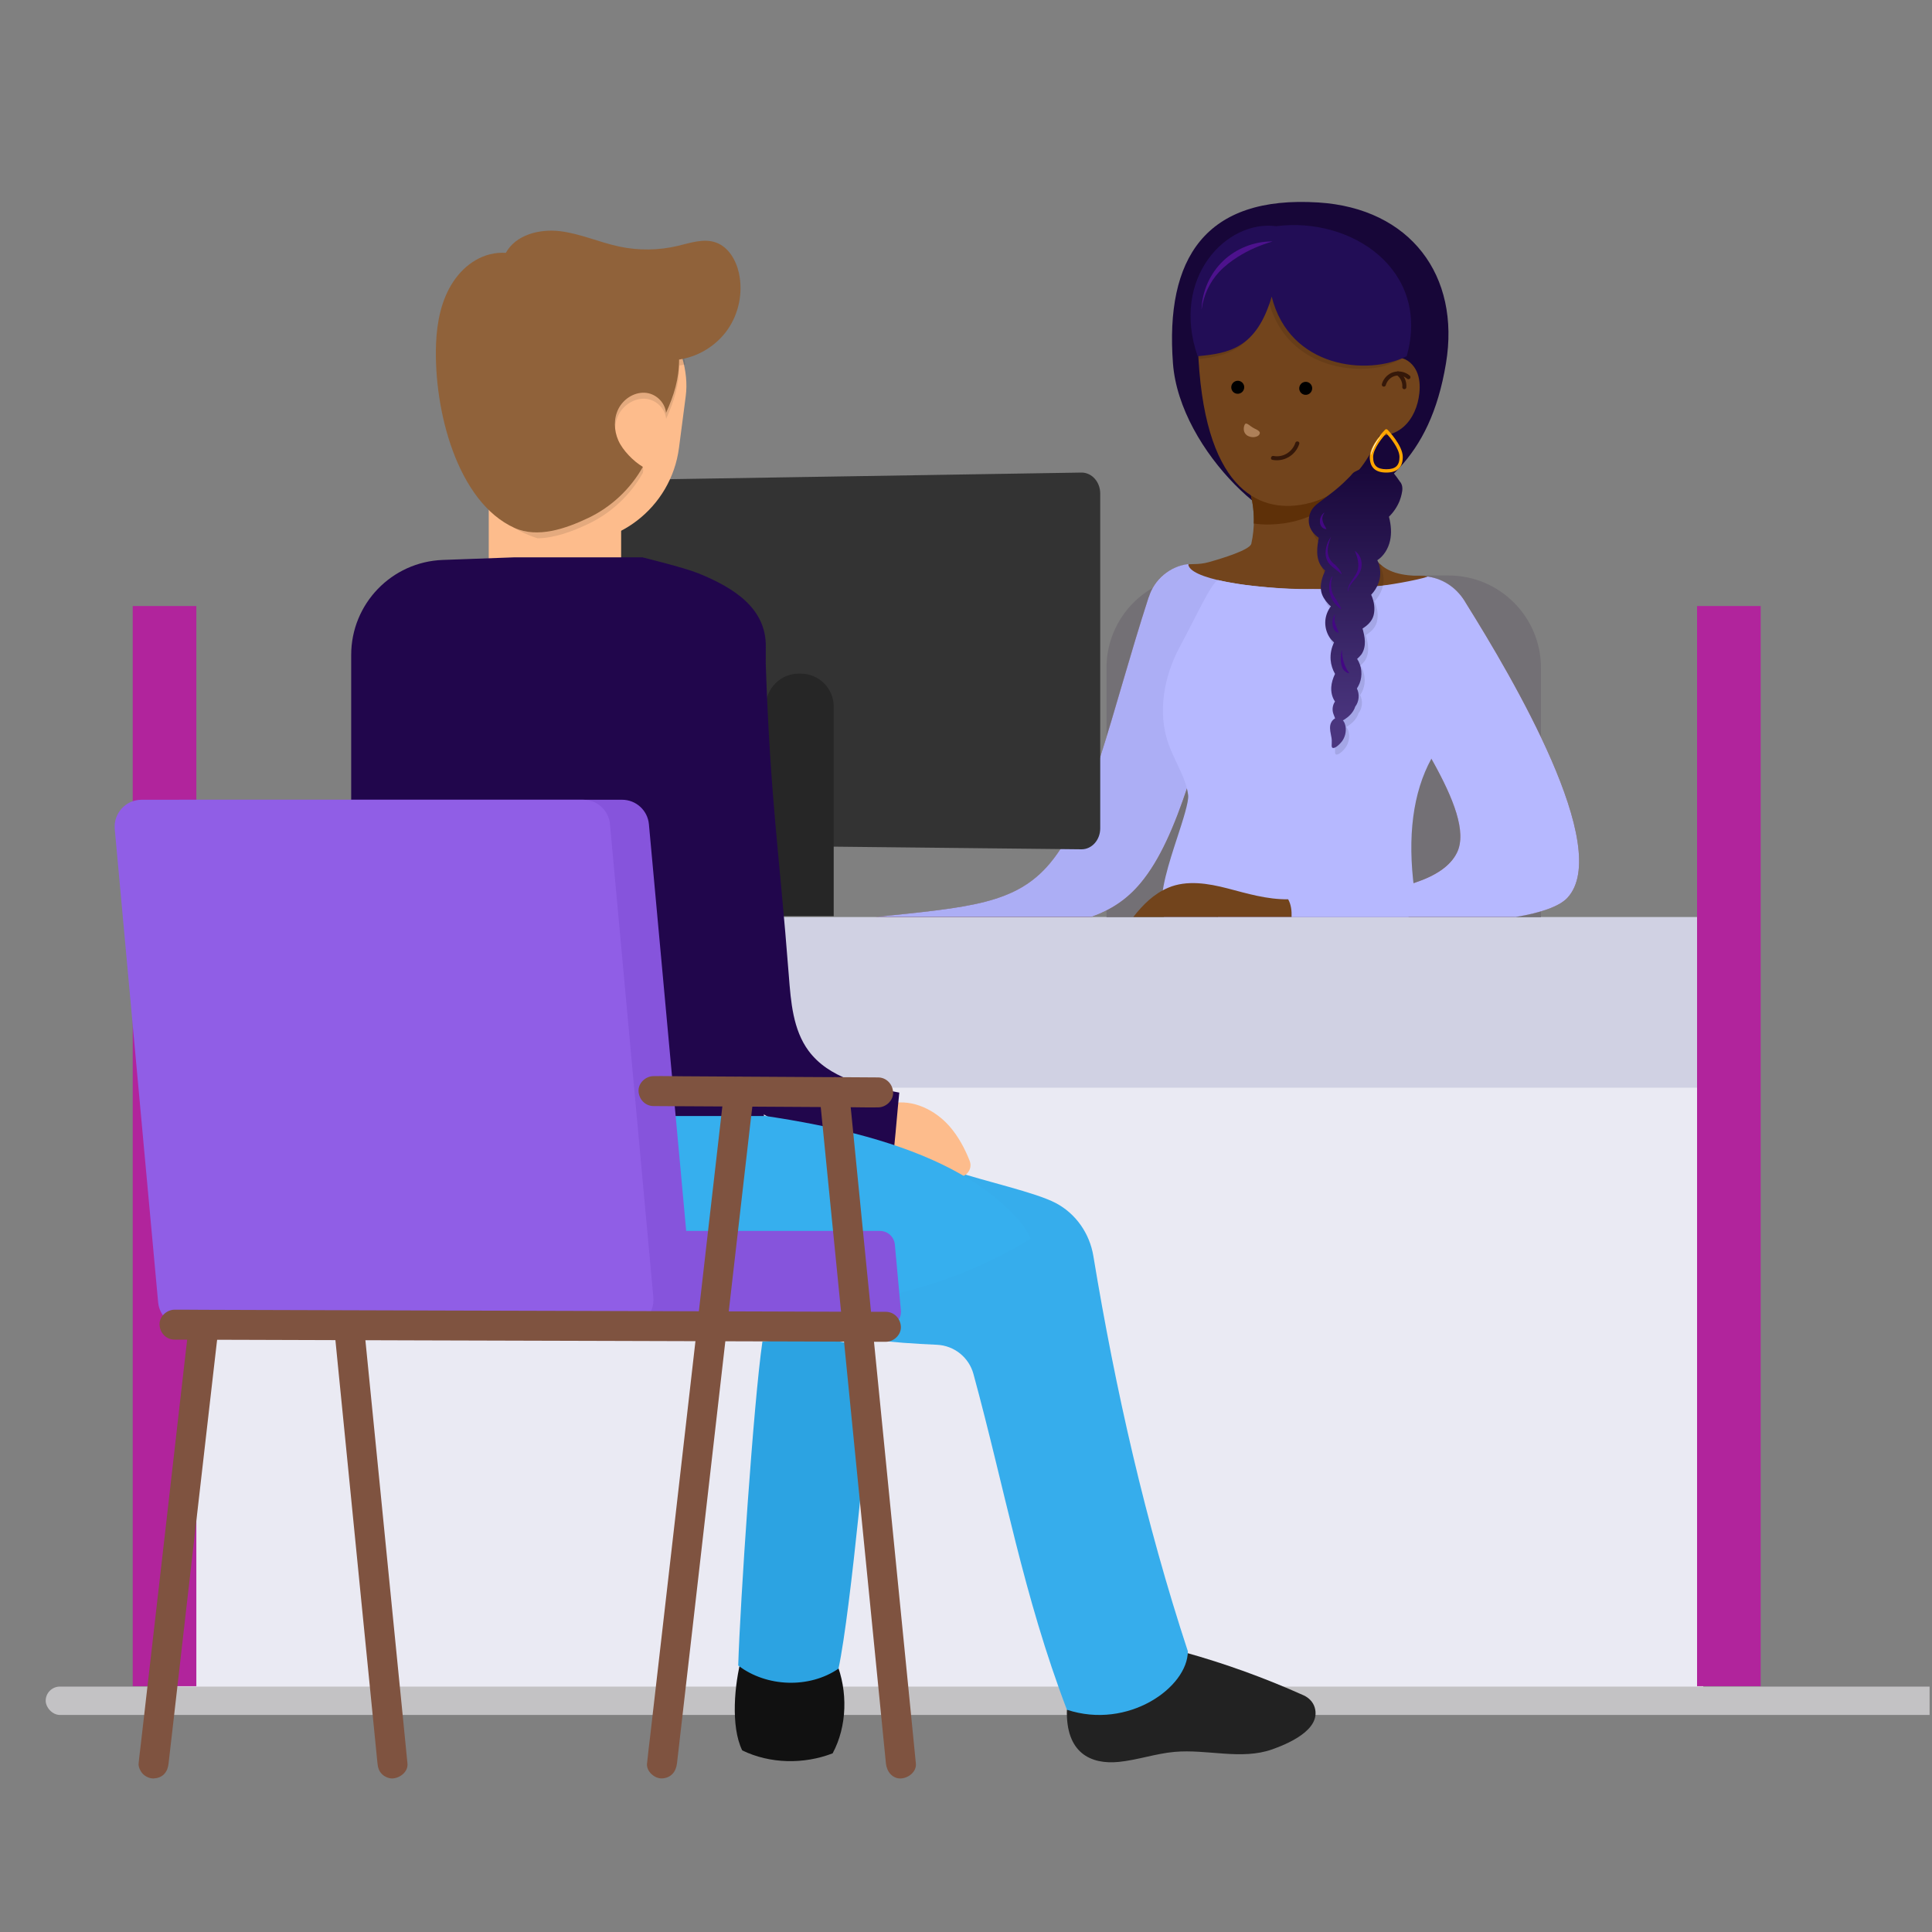 <?xml version="1.0" encoding="UTF-8"?>
<svg xmlns="http://www.w3.org/2000/svg" xmlns:xlink="http://www.w3.org/1999/xlink" viewBox="0 0 400 400">
  <rect x="0" y="0" width="400" height="400" fill="#808080" stroke="none"/>
  <defs>
    <style>
      .uuid-c50bf668-6cf5-4818-8ad8-8a9d49657cd3, .uuid-64acb8de-bf90-4874-a3a9-a09cb36ed0b7 {
        fill: none;
      }

      .uuid-3654f4c1-33dc-4d21-aeaf-c536d73bff5e {
        opacity: .1;
      }

      .uuid-b939c790-cab7-4aa3-86a7-77d94d31e5f9 {
        fill: url(#uuid-2ab68f83-04c9-4f11-a1a4-4e9dcc157b8e);
      }

      .uuid-abc094a5-b6b9-446f-85a7-41574e25a74b {
        fill: #eaeaf3;
      }

      .uuid-ee16a45c-6690-4d77-b436-fd6124cc1911 {
        fill: #fff;
      }

      .uuid-3889d43c-dfcc-4dd9-9586-3b6494af653e {
        fill: #ffa600;
      }

      .uuid-73b98107-6498-497d-9acc-1fb29e22dcd6 {
        fill: #fdbc8c;
      }

      .uuid-f35a5d0d-001c-4e41-9209-05b60fcaf922 {
        fill: #7f5340;
      }

      .uuid-afdeef74-aa2d-446a-bf70-ac223f2d13e4 {
        fill: #905ee6;
      }

      .uuid-76e3b7f2-5aaf-4c8d-8d13-bb589f762b8b {
        fill: #90623a;
      }

      .uuid-3b607316-22b2-49b4-8bca-ba90d0a13b10 {
        fill: #b6b8ff;
      }

      .uuid-84eda933-a039-4a94-bb79-03f1d6cf8c72 {
        fill: #737075;
      }

      .uuid-a4a1961f-f8eb-4023-af2d-02c1fc52b44c {
        fill: #333;
      }

      .uuid-35cd7276-0ada-47f9-b7cf-9767fb822848 {
        fill: #8654dc;
      }

      .uuid-1f70fce4-4d8c-452a-88e9-ac92d4a2d176 {
        fill: #bc8253;
      }

      .uuid-7e8bfb3c-f0f9-498b-b140-fafd9d1eb38d {
        fill: #b1249c;
      }

      .uuid-2e436de2-3ed3-4f04-acc0-cb62d6d1b4f3 {
        fill: #d0d1e3;
      }

      .uuid-013b22c8-9385-4f2d-ac61-3d2c193a9c04 {
        fill: #dea672;
      }

      .uuid-5c1e07a3-aae7-4aab-8dfd-405e97ad7aa2 {
        fill: #c3c2c4;
      }

      .uuid-c1148abc-848f-4b9f-8ff3-f7d3a9aa166d {
        fill: #acaef5;
      }

      .uuid-063f6d6d-32a3-4309-8a48-3b5b3f1e428a {
        fill: #170638;
      }

      .uuid-1c58794a-c108-4601-a494-738c03148d55 {
        fill: #21064c;
      }

      .uuid-37825c24-974c-4654-90c0-12bd07f5c23a {
        fill: #222;
      }

      .uuid-fdd5a391-ce4f-46c4-b185-5d6f2ba006e0 {
        fill: #220d56;
      }

      .uuid-eb8719de-50cd-4fe2-8af0-35e2f5d8c36a {
        fill: #430883;
      }

      .uuid-3e436223-0279-425e-9d8e-35899719c9fe {
        fill: #111;
      }

      .uuid-fc0be01e-9216-4dc1-900e-1daed39d52ed {
        fill: #72441c;
      }

      .uuid-d1db25a1-13b0-458a-9c8d-2fa10c6cf7b8 {
        fill: #351809;
      }

      .uuid-fe0dc104-4e1d-4b39-89bb-af2c681e6e58 {
        fill: #36adec;
      }

      .uuid-56ea3ff3-4c57-4dc8-8179-4093b5c0bcc0 {
        fill: #36afee;
      }

      .uuid-f5f20307-371b-454e-b0b3-20803cb0d273 {
        fill: #262626;
      }

      .uuid-14787493-7f46-4cbb-8203-df40e363dda5 {
        fill: #2ca3e2;
      }

      .uuid-0cf33888-d224-435c-8d46-f58f27a62a93 {
        fill: #4d128d;
      }

      .uuid-bc3dc639-e0df-4c47-bec3-41ac60231c32 {
        fill: #4a357e;
      }

      .uuid-8d69bbbb-21c1-46b2-bc82-13b7d0f245f4 {
        fill: #5e3008;
      }

      .uuid-f78923ea-9b87-4c88-a29e-6d7771afe2c3 {
        fill: #ae8058;
        mix-blend-mode: multiply;
      }

      .uuid-fd5aef37-9212-464f-b66a-dda59df5f4cb {
        clip-path: url(#uuid-cde2b0c4-622e-470b-b963-2cc47549c531);
      }

      .uuid-2d620132-8afc-4804-b86d-699410eb6c50 {
        isolation: isolate;
      }

      .uuid-269e0ac3-56b1-435f-a74a-89f62302505e {
        fill: url(#uuid-f2d8590f-5c96-4d9b-8663-71581d994a26);
      }

      .uuid-4792a1d9-a9b0-498a-a6b1-381ddd29fa33 {
        clip-path: url(#uuid-f5fb7158-ad59-40f3-9506-5af61b92c50f);
      }

      .uuid-64acb8de-bf90-4874-a3a9-a09cb36ed0b7 {
        stroke: #351809;
        stroke-linecap: round;
        stroke-linejoin: round;
        stroke-width: .84px;
      }
    </style>
    <clipPath id="uuid-f5fb7158-ad59-40f3-9506-5af61b92c50f">
      <rect class="uuid-c50bf668-6cf5-4818-8ad8-8a9d49657cd3" x="-450.5" width="400" height="400"/>
    </clipPath>
    <linearGradient id="uuid-f2d8590f-5c96-4d9b-8663-71581d994a26" x1="-14.5" y1="332.54" x2="-14.5" y2="318.26" gradientUnits="userSpaceOnUse">
      <stop offset="0" stop-color="#000" stop-opacity="0"/>
      <stop offset="1" stop-color="#000" stop-opacity=".2"/>
    </linearGradient>
    <clipPath id="uuid-cde2b0c4-622e-470b-b963-2cc47549c531">
      <rect class="uuid-c50bf668-6cf5-4818-8ad8-8a9d49657cd3" x=".5" y=".5" width="399" height="399"/>
    </clipPath>
    <linearGradient id="uuid-2ab68f83-04c9-4f11-a1a4-4e9dcc157b8e" x1="-12323.09" y1="149.95" x2="-12323.09" y2="95.4" gradientTransform="translate(-12042.44) rotate(-180) scale(1 -1)" gradientUnits="userSpaceOnUse">
      <stop offset="0" stop-color="#4a357e"/>
      <stop offset="1" stop-color="#170638"/>
    </linearGradient>
  </defs>
  <g class="uuid-2d620132-8afc-4804-b86d-699410eb6c50">
    <g id="uuid-1781bd19-c050-4f07-a640-ccef607dd1f0" data-name="Layer 1">
      <g class="uuid-4792a1d9-a9b0-498a-a6b1-381ddd29fa33">
        <g>
          <rect class="uuid-1f70fce4-4d8c-452a-88e9-ac92d4a2d176" x="-387.3" y="294.23" width="458.81" height="24.03"/>
          <rect class="uuid-013b22c8-9385-4f2d-ac61-3d2c193a9c04" x="-84.31" y="318.26" width="139.61" height="85.23"/>
          <rect class="uuid-269e0ac3-56b1-435f-a74a-89f62302505e" x="-84.31" y="318.26" width="139.61" height="14.28"/>
        </g>
      </g>
      <g class="uuid-fd5aef37-9212-464f-b66a-dda59df5f4cb">
        <g>
          <rect class="uuid-abc094a5-b6b9-446f-85a7-41574e25a74b" x="31.09" y="208.46" width="321.56" height="140.84"/>
          <rect class="uuid-2e436de2-3ed3-4f04-acc0-cb62d6d1b4f3" x="30.32" y="189.86" width="321.56" height="35.34"/>
          <rect class="uuid-7e8bfb3c-f0f9-498b-b140-fafd9d1eb38d" x="27.48" y="125.47" width="13.17" height="223.64"/>
          <rect class="uuid-7e8bfb3c-f0f9-498b-b140-fafd9d1eb38d" x="351.36" y="125.47" width="13.17" height="223.64"/>
          <path class="uuid-84eda933-a039-4a94-bb79-03f1d6cf8c72" d="m248.21,119.15h51.71c10.55,0,19.12,8.57,19.12,19.12v51.62h-89.95v-51.62c0-10.55,8.57-19.12,19.12-19.12Z"/>
          <rect class="uuid-5c1e07a3-aae7-4aab-8dfd-405e97ad7aa2" x="9.46" y="349.19" width="525.98" height="5.87" rx="2.94" ry="2.94"/>
          <path class="uuid-063f6d6d-32a3-4309-8a48-3b5b3f1e428a" d="m299.37,75.25c-3.35,20.12-13.58,26.43-26.41,33.33-7.44,4-28.72-14.97-30.11-33.33-1.64-21.73,6.66-34.82,30.11-33.33,19.05,1.21,29.44,15.15,26.41,33.33Z"/>
          <path class="uuid-fc0be01e-9216-4dc1-900e-1daed39d52ed" d="m225.91,189.85c4.14-1.48,7.4-3.62,10.24-7.02,7.98-9.56,11.84-27.49,18.82-50.04l10.39,4.6,34.53-13.39-4.9-4.73c-5.19,0-7.74-.9-9.63-2.84-4.95-5.5-6.62-12.9-5.47-20.26-4.94,3.21-14.85,5.89-20.95,6.13.85,3.38.88,6.92.12,10.33-.47,1.27-5.92,2.95-8.85,3.77-1.04.29-2.11.39-3.18.39h-.01c-4.33,0-7.99,2.88-9.16,6.84h-.03c-8.04,24.91-11.85,44.81-20.41,55.08-7.08,8.49-16.76,9.14-36.21,11.16h44.73Z"/>
          <path class="uuid-c1148abc-848f-4b9f-8ff3-f7d3a9aa166d" d="m225.91,189.85c4.14-1.48,7.4-3.62,10.24-7.02,7.98-9.56,11.84-27.49,18.82-50.04l10.39,4.6,34.53-13.39-4.39-4.5c-2.06.66-4.85,1.22-8.15,1.65-4.2.54-9.23.85-14.63.85-14.74,0-26.69-2.34-26.69-5.22-3.85.44-7.1,3.22-8.18,6.84h-.03c-8.04,24.91-11.85,44.81-20.41,55.08-7.08,8.49-16.76,9.14-36.21,11.16h44.73Z"/>
          <path class="uuid-a4a1961f-f8eb-4023-af2d-02c1fc52b44c" d="m223.92,175.84l-115.92-1.24c-2.14,0-3.87-1.94-3.87-4.34v-66.22c0-2.4,1.73-4.34,3.87-4.34l115.92-1.86c2.14,0,3.87,1.94,3.87,4.34v69.32c0,2.4-1.73,4.34-3.87,4.34Z"/>
          <path class="uuid-f5f20307-371b-454e-b0b3-20803cb0d273" d="m165.37,139.47h.42c3.76,0,6.82,3.05,6.82,6.82v43.39h-14.06v-43.39c0-3.76,3.05-6.82,6.82-6.82Z"/>
          <path class="uuid-3e436223-0279-425e-9d8e-35899719c9fe" d="m173.14,344.13c2.41,5.96,2.29,13.22-.75,18.88-5.97,2.3-12.96,2.19-18.72-.61-2.44-5-1.6-13.78-.15-19.16,6.4-3.03,12.73-.75,19.62.89Z"/>
          <path class="uuid-14787493-7f46-4cbb-8203-df40e363dda5" d="m157.85,277.76c-1.85,12.72-4.62,54.22-5.01,67.07,5.84,4.47,14.69,4.8,20.76.65,2.59-12.13,6.29-53.04,7.32-65.39-6.95-3.54-15.34-3.29-23.08-2.33Z"/>
          <path class="uuid-37825c24-974c-4654-90c0-12bd07f5c23a" d="m220.89,353.98c-.25,8.91,4.89,11.4,10.79,10.8,3.87-.4,7.6-1.72,11.48-2.07,6.77-.61,13.86,1.75,20.26-.53,2.85-1.02,10.25-3.95,8.76-8.72-.35-1.11-1.22-1.98-2.28-2.46-7.98-3.58-16.22-6.57-24.65-8.91-8.68,4.98-14.85,8.4-24.36,11.9Z"/>
          <path class="uuid-fe0dc104-4e1d-4b39-89bb-af2c681e6e58" d="m166.14,274.56c10.16,2.64,18.16,3.44,27.84,3.86,3.57.16,6.62,2.6,7.56,6.04,6.53,23.96,10.33,45.86,19.35,69.52,12.68,4.2,25.04-4.64,25.04-12.11-8.76-26.65-14.99-54.15-19.56-81.82-.77-4.66-3.6-8.76-7.78-10.97s-14.77-4.52-20.65-6.52c-17.14-5.85-20.24-9.07-38.22-11.32-.71,5.17-10.04,18.16-9.77,23.59.48,9.4,7.07,17.37,16.18,19.74Z"/>
          <path class="uuid-73b98107-6498-497d-9acc-1fb29e22dcd6" d="m184.65,228.43c4.39-.87,8.97,1.38,11.92,4.74,1.84,2.1,3.16,4.57,4.19,7.17.76,1.93-1.09,3.87-3.05,3.2-4.18-1.42-8.4-2.8-12.52-4.28-.86-.31-1.78-.65-2.33-1.39-.68-.89-.64-2.12-.58-3.24.13-2.29.87-4.48,2.37-6.21Z"/>
          <path class="uuid-1c58794a-c108-4601-a494-738c03148d55" d="m158.54,137.43c.96,28.32,2.8,38.93,4.78,64.6.42,5.4.86,11.15,4.07,15.51,4.2,5.69,11.84,7.38,18.8,8.67-.38,3.64-.68,7.61-1.06,11.25-10.91-.88-22.62-2.39-30.88-9.58-3.59-3.12-6.23-7.16-8.74-11.2-2.45-3.95-4.84-7.99-6.29-12.4-1.92-5.83-2.13-12.06-2.33-18.19-.34-10.68-.69-21.44.87-32.01,1.56-10.57,14.04-8.34,20.79-16.64Z"/>
          <rect class="uuid-73b98107-6498-497d-9acc-1fb29e22dcd6" x="101.19" y="102.38" width="27.41" height="38.33"/>
          <path class="uuid-fc0be01e-9216-4dc1-900e-1daed39d52ed" d="m313.55,189.85c5.27-.84,9.23-2.1,10.96-3.96,9.5-10.22-11.32-45.51-20.97-60.96h0c-1.93-3.41-5.59-5.72-9.79-5.72-6.21,0-11.25,5.04-11.25,11.25,0,1.55.31,3.03.88,4.38,0,0,0,0,0,0,.15.36.33.71.52,1.06,6.3,12.55,21.93,32.07,17.75,40.62-5.55,11.34-39.79,9.22-49.22,9.22l-.51,4.12h61.63Z"/>
          <path class="uuid-8d69bbbb-21c1-46b2-bc82-13b7d0f245f4" d="m279.88,96.17c-.24,1.55-.35,3.1-.34,4.64-3.41,3.8-8.75,7.6-16.58,7.78-1.12.03-2.25-.04-3.38-.2.06-2.04-.15-4.09-.65-6.09,6.09-.24,16.01-2.92,20.95-6.13Z"/>
          <path class="uuid-fc0be01e-9216-4dc1-900e-1daed39d52ed" d="m287.54,77.33c.19-1.87.37-3.74.7-5.59.15-.83.39-1.63.64-2.42.12-.93.35-1.83.81-2.69.05-.1.11-.18.17-.25-.31-.69-.64-1.37-1.02-2.03-.98-1.71-2.14-3.33-3.45-4.84-1.97-2.28-4.31-4.31-6.89-6.06-.52-.23-1.04-.45-1.59-.63-6.06-1.92-13.43-2.64-19.66-.55-2.55.86-5.21,2.19-7.38,3.94-1.2,2.93-1.87,6.18-1.91,9.61-.4,32.73,10.61,39.72,20.1,38.86,12.98-1.19,17.58-14.44,18.23-16.54.14-3.62.88-7.2,1.24-10.8Z"/>
          <path class="uuid-fc0be01e-9216-4dc1-900e-1daed39d52ed" d="m286.18,76.23c.42-1.49,2.12-2.39,3.65-2.17s2.81,1.4,3.46,2.81c.65,1.41.73,3.01.57,4.55-.28,2.62-1.32,5.25-3.31,6.98s-5.01,2.39-7.36,1.19c.23-4.47,1.77-9.05,2.99-13.36Z"/>
          <rect class="uuid-73b98107-6498-497d-9acc-1fb29e22dcd6" x="96.06" y="56.3" width="45.41" height="56.23" rx="22.7" ry="22.7" transform="translate(11.93 -14.67) rotate(7.44)"/>
          <path class="uuid-3654f4c1-33dc-4d21-aeaf-c536d73bff5e" d="m141.88,75.43c-1.56-9.66-9.28-17.56-19.47-18.89h0c-12.43-1.62-23.83,7.14-25.45,19.57l-1.4,10.73c-1.45,11.11,5.4,21.39,15.75,24.61,3.55-.05,7.26-1.45,10.49-2.98,4.73-2.25,8.74-6,11.3-10.57.08-.24.1-.84,0-1.24-1.75-1.23-4.25-2.41-5.06-4.23-.91-2.06-1-4.52.01-6.53,1.01-2.01,3.18-3.45,5.43-3.35,2.25.1,4.2,1.93,4.44,4.16,1.64-3.63,2.71-7.05,2.7-11.03.43-.06.85-.15,1.27-.25Z"/>
          <path class="uuid-76e3b7f2-5aaf-4c8d-8d13-bb589f762b8b" d="m133.09,96.67c-2.56,4.57-6.57,8.32-11.3,10.57-4.73,2.25-10.48,4.21-15.26,2.06-11.81-5.32-16.79-24.33-16.25-38.16.18-4.49,1.08-9.09,3.57-12.83,2.49-3.74,6.39-6.24,10.88-5.96,2.06-3.75,6.96-4.99,11.2-4.49,4.24.51,8.21,2.34,12.39,3.21,3.93.82,8.04.77,11.95-.15,2.64-.62,5.41-1.62,7.96-.71,2.6.93,4.17,3.65,4.76,6.35.86,3.97,0,8.29-2.31,11.63s-6.06,5.66-10.08,6.25c0,3.99-1.06,7.4-2.7,11.03-.24-2.24-2.19-4.06-4.44-4.16s-4.42,1.34-5.43,3.35c-1.01,2.01-.92,4.47-.01,6.53s3.13,4.31,5.06,5.47Z"/>
          <path class="uuid-56ea3ff3-4c57-4dc8-8179-4093b5c0bcc0" d="m202.14,262.34c3.83-1.71,7.66-3.63,11.23-5.9-.74-1.53-1.52-2.78-2.32-3.69-13.13-14.98-39.38-21.48-75.75-24.18l-24.49,26.29c31.02,1.81,54.66,5.78,69.1,14.19,7.63-1.41,15.09-3.53,22.23-6.71Z"/>
          <path class="uuid-1c58794a-c108-4601-a494-738c03148d55" d="m158.17,231.06h-85.46v-95.46c0-10.59,8.38-19.28,18.96-19.67l14.85-.54h26.48s8.6,2.1,11.59,3.31c7.4,3,14.09,7.27,13.96,15.25l-.39,97.11Z"/>
          <path class="uuid-3654f4c1-33dc-4d21-aeaf-c536d73bff5e" d="m285.39,58.13c-1.97-2.28-4.31-4.31-6.89-6.06-.52-.23-1.04-.45-1.59-.63-6.06-1.92-13.43-2.64-19.66-.55-2.55.86-5.21,2.19-7.38,3.94-1.2,2.93-1.87,6.18-1.91,9.61-.04,3.61.06,6.89.27,9.89,6.04-.64,11.36-2.02,14.36-12.25,3.05,12.3,14.79,15.52,23.29,13.89.58-.11,3.15-.9,4.31-1.75.18-1.74-2.27-2.13-1.97-3.85.15-.83.39-1.63.64-2.42.12-.93.35-1.83.81-2.69.05-.1.11-.18.17-.25-.31-.69-.64-1.37-1.02-2.03-.98-1.71-2.14-3.33-3.45-4.84Z"/>
          <path class="uuid-fdd5a391-ce4f-46c4-b185-5d6f2ba006e0" d="m263.29,61.41c3.67,14.8,19.92,16.46,27.95,12.34,5.03-17.82-11.37-28.93-27.01-26.92-10.29-1.38-21.9,10.66-16.27,26.92,6.44-.61,12.17-1.58,15.33-12.34Z"/>
          <path class="uuid-3b607316-22b2-49b4-8bca-ba90d0a13b10" d="m240.61,188.37c.08.52.21,1.01.38,1.48h50.62c.96-1.64,1.48-3.56,1.2-5.64-1.47-11.02-.28-20.14,3.53-27.11,5.74-10.5,1.63-23.32-1.68-33.63l1.02-4.1c-2.58.85-8.86,1.87-10.37,1.97-1.58.11-3.47-.16-5.14.18-3.73.76-5.94.36-9.66.45-4.04.11-8.91-.44-11.36-.71-3.88-.42-7.01-1.17-7.01-1.17-1.52.92-4.44,7.42-7.92,13.91-3.17,5.91-4.64,13.38-2.32,19.95.5,1.43,1.15,2.79,1.77,4.1,1.05,2.22,2.05,4.32,2.33,6.58.16,1.34-1.1,5.22-2.22,8.65-1.75,5.34-3.72,11.38-3.15,15.08Z"/>
          <path class="uuid-3b607316-22b2-49b4-8bca-ba90d0a13b10" d="m313.84,189.85c5.12-.87,8.97-2.14,10.67-3.96,9.5-10.22-11.32-45.51-20.97-60.96h0c-1.66-2.93-4.4-5.02-7.86-5.55-.54.35-13.18,4.87-13.18,11.09,0,1.55.31,3.03.88,4.38,0,0,0,0,0,0,.15.36.33.71.52,1.06,6.3,12.55,21.93,32.07,17.75,40.62-5.55,11.34-38.98,8.92-48.4,8.92l-1.11,4.42h61.71Z"/>
          <path class="uuid-fc0be01e-9216-4dc1-900e-1daed39d52ed" d="m267.41,189.85c.04-1.28-.1-2.57-.71-3.66-4.4.05-8.49-1.2-12.53-2.25-4.04-1.05-8.46-1.78-12.3-.15-3.01,1.28-5.23,3.51-7.23,6.06h32.78Z"/>
          <path class="uuid-35cd7276-0ada-47f9-b7cf-9767fb822848" d="m137.78,274.7H46.35c-2.88,0-5.29-2.2-5.55-5.07l-3.16-34.44-5.82-63.52c-.3-3.27,2.27-6.09,5.55-6.09h91.43c2.88,0,5.29,2.2,5.55,5.07l8.98,97.96c.3,3.27-2.27,6.09-5.55,6.09Z"/>
          <path class="uuid-35cd7276-0ada-47f9-b7cf-9767fb822848" d="m54.41,274.7h129.02c1.82,0,3.25-1.57,3.09-3.38l-1.25-13.65c-.15-1.6-1.48-2.82-3.09-2.82H47.5l1.35,14.78c.26,2.87,2.67,5.07,5.55,5.07Z"/>
          <path class="uuid-afdeef74-aa2d-446a-bf70-ac223f2d13e4" d="m129.73,274.7H38.29c-2.88,0-5.29-2.2-5.55-5.07l-3.16-34.44-5.82-63.52c-.3-3.27,2.27-6.09,5.55-6.09h91.43c2.88,0,5.29,2.2,5.55,5.07l8.98,97.96c.3,3.27-2.27,6.09-5.55,6.09Z"/>
          <path class="uuid-f35a5d0d-001c-4e41-9209-05b60fcaf922" d="m36.13,277.36c1.32,0,2.64,0,3.96.01l10.68.03,15.9.05c6.42.02,12.85.04,19.27.06l21.25.06,21.31.06,20,.06,16.79.05,12.16.04c1.91,0,3.81.04,5.72.02.08,0,.17,0,.25,0,1.62,0,3.17-1.43,3.1-3.1s-1.36-3.09-3.1-3.1c-1.32,0-2.64,0-3.96-.01l-10.68-.03-15.9-.05c-6.42-.02-12.85-.04-19.27-.06l-21.25-.06-21.31-.06-20-.06-16.79-.05-12.16-.04c-1.91,0-3.81-.04-5.72-.02-.08,0-.17,0-.25,0-1.62,0-3.17,1.43-3.1,3.1s1.36,3.09,3.1,3.1h0Z"/>
          <path class="uuid-f35a5d0d-001c-4e41-9209-05b60fcaf922" d="m135.3,229c1.54,0,3.08.02,4.62.03,3.7.02,7.39.04,11.09.06l13.42.08,11.66.07c1.88.01,3.76.07,5.64.03.03,0,.05,0,.08,0,1.62,0,3.17-1.43,3.1-3.1s-1.36-3.09-3.1-3.1c-1.54,0-3.08-.02-4.62-.03-3.7-.02-7.39-.04-11.09-.06l-13.42-.08-11.66-.07c-1.88-.01-3.76-.07-5.64-.03-.03,0-.05,0-.08,0-1.62,0-3.17,1.43-3.1,3.1s1.36,3.09,3.1,3.1h0Z"/>
          <path class="uuid-f35a5d0d-001c-4e41-9209-05b60fcaf922" d="m149.9,226.09c-.14,1.24-.28,2.48-.43,3.72-.39,3.37-.77,6.75-1.16,10.12-.57,4.99-1.14,9.98-1.72,14.97l-2.09,18.27c-.76,6.65-1.52,13.29-2.28,19.94l-2.31,20.19c-.72,6.28-1.44,12.55-2.16,18.83-.61,5.29-1.21,10.57-1.82,15.86l-1.32,11.48c-.21,1.8-.45,3.6-.62,5.4,0,.08-.02.16-.03.23-.19,1.62,1.56,3.17,3.1,3.1,1.84-.08,2.9-1.37,3.1-3.1.14-1.24.28-2.48.43-3.72l1.16-10.12c.57-4.99,1.14-9.98,1.72-14.97l2.09-18.27c.76-6.65,1.52-13.29,2.28-19.94s1.54-13.46,2.31-20.19c.72-6.28,1.44-12.55,2.16-18.83.61-5.29,1.21-10.57,1.82-15.86l1.32-11.48c.21-1.8.45-3.6.62-5.4,0-.08.02-.16.03-.23.19-1.62-1.56-3.17-3.1-3.1-1.84.08-2.9,1.37-3.1,3.1h0Z"/>
          <path class="uuid-f35a5d0d-001c-4e41-9209-05b60fcaf922" d="m169.62,226.12c.12,1.24.25,2.49.37,3.73.33,3.37.67,6.74,1,10.1l1.49,14.99c.6,6.07,1.21,12.15,1.81,18.22.66,6.65,1.32,13.31,1.98,19.96l2.01,20.22c.62,6.26,1.24,12.52,1.87,18.79.53,5.31,1.05,10.62,1.58,15.93.38,3.8.76,7.61,1.13,11.41.18,1.8.35,3.61.54,5.41,0,.08.02.16.02.23.16,1.61,1.31,3.18,3.1,3.1,1.54-.07,3.27-1.37,3.1-3.1-.12-1.24-.25-2.49-.37-3.73-.33-3.37-.67-6.74-1-10.1l-1.49-14.99c-.6-6.07-1.21-12.15-1.81-18.22-.66-6.65-1.32-13.31-1.98-19.96l-2.01-20.22c-.62-6.26-1.24-12.52-1.87-18.79-.53-5.31-1.05-10.62-1.58-15.93-.38-3.8-.76-7.61-1.13-11.41-.18-1.8-.35-3.61-.54-5.41,0-.08-.02-.16-.02-.23-.16-1.61-1.31-3.18-3.1-3.1-1.54.07-3.27,1.37-3.1,3.1h0Z"/>
          <path class="uuid-f35a5d0d-001c-4e41-9209-05b60fcaf922" d="m39.08,274.48c-.09.81-.19,1.62-.28,2.43l-.76,6.6c-.37,3.24-.74,6.48-1.11,9.72-.45,3.97-.91,7.94-1.36,11.91l-1.49,13.04c-.5,4.39-1.01,8.78-1.51,13.17l-1.4,12.22c-.4,3.46-.79,6.92-1.19,10.38l-.86,7.47c-.13,1.18-.31,2.36-.4,3.54,0,.05-.01.1-.02.15-.08.74.41,1.69.91,2.19.54.54,1.42.94,2.19.91s1.63-.3,2.19-.91c.59-.64.81-1.33.91-2.19.09-.81.19-1.62.28-2.43l.76-6.6c.37-3.24.74-6.48,1.11-9.72.45-3.97.91-7.94,1.36-11.91l1.49-13.04c.5-4.39,1.01-8.78,1.51-13.17l1.4-12.22c.4-3.46.79-6.92,1.19-10.38.29-2.49.57-4.98.86-7.47.13-1.18.31-2.36.4-3.54,0-.05.01-.1.02-.15.08-.74-.41-1.69-.91-2.19-.54-.54-1.42-.94-2.19-.91s-1.63.3-2.19.91c-.59.64-.81,1.33-.91,2.19h0Z"/>
          <path class="uuid-f35a5d0d-001c-4e41-9209-05b60fcaf922" d="m69.17,274.7c.08.81.16,1.61.24,2.42l.65,6.58.97,9.73c.39,3.96.79,7.91,1.18,11.87l1.29,13,1.3,13.12c.41,4.08.81,8.16,1.22,12.24l1.03,10.34.74,7.44c.12,1.17.23,2.35.35,3.52,0,.05.01.1.02.15.08.84.29,1.57.91,2.19.54.54,1.42.94,2.19.91,1.54-.07,3.27-1.37,3.1-3.1-.08-.81-.16-1.61-.24-2.42l-.65-6.58-.97-9.73c-.39-3.96-.79-7.91-1.18-11.87l-1.29-13-1.3-13.12c-.41-4.08-.81-8.16-1.22-12.24l-1.03-10.34-.74-7.44c-.12-1.17-.23-2.35-.35-3.52,0-.05-.01-.1-.02-.15-.08-.84-.29-1.57-.91-2.19-.54-.54-1.42-.94-2.19-.91-1.54.07-3.27,1.37-3.1,3.1h0Z"/>
          <g id="uuid-9b3ddaab-748e-4cc7-8f68-07b3f73f771f" data-name="nose">
            <path class="uuid-f78923ea-9b87-4c88-a29e-6d7771afe2c3" d="m257.69,87.94c-.33.71-.3,1.87.76,2.35,1.06.49,2.07.06,2.28-.32.24-.43.12-.73-.94-1.22s-1.77-1.53-2.1-.81Z"/>
          </g>
          <g>
            <ellipse cx="256.27" cy="80.2" rx="1.35" ry="1.34" transform="translate(60.94 264.45) rotate(-60.71)"/>
            <ellipse cx="270.35" cy="80.41" rx="1.35" ry="1.34" transform="translate(67.94 276.85) rotate(-60.71)"/>
          </g>
          <path class="uuid-d1db25a1-13b0-458a-9c8d-2fa10c6cf7b8" d="m268.19,91.68c-.61,1.89-2.56,3.1-4.53,2.72-.53-.1-.75.71-.22.81,2.43.46,4.8-.96,5.56-3.31.17-.51-.64-.73-.81-.22h0Z"/>
          <path class="uuid-3654f4c1-33dc-4d21-aeaf-c536d73bff5e" d="m286.15,117.14s0,0,0,0c-.13-.12-.28-.23-.42-.34-.13-.1-.24-.22-.35-.33-.12-.12-.24-.24-.34-.38-.06-.08-.11-.17-.14-.26-.8-.27-1.54-.66-2.29-1.05-.76-.4-1.51-.8-2.21-1.32-.6-.45-1.2-.9-1.81-1.33-.62-.43-1.15-.94-1.65-1.49-.5-.56-.99-1.11-1.51-1.65-.41-.43-.53-.98-.55-1.56-.02-.66.22-1.27.44-1.89.19-.53.32-1.08.44-1.63-.58.45-1.17.89-1.76,1.33-.49.37-.99.75-1.39,1.22-.74.88-1.07,2.08-.93,3.22.16,1.27.98,2.29,1.99,3.02.01,0,.03.02.04.02-.17.96-.34,1.96-.32,2.97.02,1.14.31,2.14.83,2.91.23.34.51.64.81.91-.28.66-.55,1.33-.72,2.04-.21.87-.24,1.67-.07,2.38.2.85.68,1.66,1.51,2.56.15.16.31.3.48.42-.67.86-1.08,1.93-1.16,3.02-.08,1.15.21,2.32.81,3.3.27.44.62.82,1,1.17-.55,1.1-.8,2.36-.71,3.59.08,1.02.4,2.02.91,2.91-.45.93-.71,1.84-.77,2.69-.08,1.08.17,2.11.69,2.91.03.04.06.08.08.12-.46.66-.62,1.54-.41,2.32.06.22.15.44.23.65.05.13.11.26.15.39.02.05.03.1.04.14-.51.26-.89.84-.98,1.43-.13.8.09,1.6.23,2.4.09.49.08.96.07,1.46,0,.21-.06.66.17.78.53.27,1.66-.95,1.93-1.31.66-.88.95-2.03.76-3.12-.07-.43-.22-.85-.49-1.19-.01-.02-.03-.03-.05-.05.32-.19.63-.39.92-.63.81-.64,1.36-1.41,1.61-2.21.81-1.05.95-2.58.35-3.76.21-.33.4-.68.55-1.05.66-1.66.47-3.59-.5-5.09.31-.27.61-.56.86-.89.65-.9.76-1.99.74-2.74-.03-.89-.24-1.76-.48-2.65.98-.62,1.97-1.48,2.29-2.74.33-1.3.15-2.8-.5-4.25.68-.72,1.21-1.57,1.54-2.5.53-1.52.43-3.21-.27-4.65.11-.07.21-.15.31-.23Z"/>
          <g>
            <path class="uuid-b939c790-cab7-4aa3-86a7-77d94d31e5f9" d="m289.94,99.86c-.69-1.05-2.99-4.18-4.24-4.45-.32-.07-.78.19-1.07.3-.66.27-1.3.58-1.93.88-.77.37-1.3.63-2.06,1.01-.39.19-.59.39-.87.74s-.7.7-1.03,1.05c-1.64,1.68-3.56,3.07-5.42,4.47-.49.37-.99.75-1.39,1.22-.74.88-1.07,2.08-.93,3.22.16,1.27.98,2.29,1.99,3.02.01,0,.03.02.04.02-.17.96-.34,1.96-.32,2.97.02,1.14.31,2.14.83,2.91.23.34.51.64.81.91-.28.66-.55,1.33-.72,2.04-.21.87-.24,1.67-.07,2.38.2.85.68,1.66,1.51,2.56.15.16.31.3.48.42-.67.86-1.08,1.93-1.16,3.02-.08,1.15.21,2.32.81,3.3.27.44.62.82,1,1.17-.55,1.1-.8,2.36-.71,3.59.08,1.02.4,2.02.91,2.91-.45.93-.71,1.84-.77,2.69-.08,1.08.17,2.11.69,2.91.03.04.06.08.08.12-.46.66-.62,1.54-.41,2.32.06.22.15.44.23.65.05.13.11.26.15.39.14.39.17.72.11.99-.03.11-.04.22-.05.32l.29.02s0-.04,0-.07c.77-.39,1.56-.79,2.25-1.34.81-.64,1.36-1.41,1.61-2.21.81-1.05.95-2.58.35-3.76.21-.33.4-.68.55-1.05.66-1.66.47-3.59-.5-5.09.31-.27.61-.56.86-.89.65-.9.76-1.99.74-2.74-.03-.89-.24-1.76-.48-2.65.98-.62,1.97-1.48,2.29-2.74.33-1.3.15-2.8-.5-4.25.68-.72,1.21-1.57,1.54-2.5.53-1.52.43-3.21-.27-4.65,1.3-.86,2.26-2.34,2.64-4.07.32-1.47.24-3.12-.23-4.92h-.02c.97-.94,1.74-2.09,2.24-3.34.01-.03.02-.07.03-.1.15-.4.28-.82.37-1.24.22-.91.26-1.73-.23-2.47Z"/>
            <path class="uuid-bc3dc639-e0df-4c47-bec3-41ac60231c32" d="m275.64,152.59c-.14-.8-.36-1.6-.23-2.4s.76-1.59,1.57-1.57c.43.01.84.26,1.11.59s.41.76.49,1.19c.18,1.08-.1,2.24-.76,3.12-.27.36-1.4,1.57-1.93,1.31-.24-.12-.18-.57-.17-.78.02-.5.02-.97-.07-1.46Z"/>
          </g>
          <path class="uuid-64acb8de-bf90-4874-a3a9-a09cb36ed0b7" d="m286.51,79.63c.28-1.02,1.1-1.88,2.12-2.18s2.18-.06,2.97.64"/>
          <path class="uuid-64acb8de-bf90-4874-a3a9-a09cb36ed0b7" d="m289.43,77.32c.9.62,1.42,1.75,1.32,2.84"/>
          <path class="uuid-3889d43c-dfcc-4dd9-9586-3b6494af653e" d="m287.02,97.84c-2.27,0-3.42-1.08-3.42-3.22,0-2.4,3.04-5.53,3.17-5.66.13-.13.36-.13.49,0,.13.13,3.17,3.26,3.17,5.66,0,2.14-1.15,3.22-3.42,3.22Zm0-8.14c-.71.78-2.73,3.16-2.73,4.92s.82,2.53,2.73,2.53,2.73-.76,2.73-2.53-2.02-4.14-2.73-4.92Z"/>
          <path class="uuid-ee16a45c-6690-4d77-b436-fd6124cc1911" d="m286.36,89.7c-1.11,1.36-2.06,2.92-2.55,4.58.15-1.78,1.42-3.33,2.55-4.58h0Z"/>
          <path class="uuid-0cf33888-d224-435c-8d46-f58f27a62a93" d="m248.76,64.13c.1-3.77,1.74-7.48,4.46-10.09,2.72-2.61,6.49-4.1,10.27-4.05-2.53.73-4.96,1.77-7.19,3.18-1.41.89-2.75,1.91-3.89,3.13-2.03,2.18-3.22,4.88-3.65,7.83Z"/>
          <path class="uuid-eb8719de-50cd-4fe2-8af0-35e2f5d8c36a" d="m274.19,106.21c-.88,1.14-.19,2.23.43,3.28,0,0-.03.06-.03.06-.8,0-1.35-.8-1.31-1.55-.04-.74.32-1.44.86-1.84l.05.05h0Z"/>
          <path class="uuid-eb8719de-50cd-4fe2-8af0-35e2f5d8c36a" d="m275.91,119.25c-.46,1.17-.44,2.48-.02,3.59.5,1.14,1.37,2.03,1.8,3.25,0,0-.06.04-.06.04-1.04-.81-1.96-1.79-2.26-3.12-.32-1.21-.23-2.92.54-3.76h0Z"/>
          <path class="uuid-eb8719de-50cd-4fe2-8af0-35e2f5d8c36a" d="m275.56,111.21c-.89,2.15-1.17,4.23.89,5.76.51.51,1.11,1.1,1.31,1.87,0,0-.06.03-.06.03-1.06-1.1-2.63-1.67-3.1-3.29-.45-1.47.12-3.3.95-4.38h0Z"/>
          <path class="uuid-eb8719de-50cd-4fe2-8af0-35e2f5d8c36a" d="m276.44,127.26c-.51,1.38.28,2.46.73,3.71,0,0-.04.05-.04.05-.78-.18-1.22-.97-1.24-1.73-.12-.44.17-2,.55-2.03h0Z"/>
          <path class="uuid-eb8719de-50cd-4fe2-8af0-35e2f5d8c36a" d="m277.86,134.52c-.01,1.8.41,3.36,1.47,4.81-.26.21-1.07-.47-1.23-.74-.68-1-.63-3.1-.24-4.07h0Z"/>
          <path class="uuid-eb8719de-50cd-4fe2-8af0-35e2f5d8c36a" d="m280.53,114.08c1.4.92,1.75,2.98.99,4.43-.67,1.45-2.2,2.26-2.4,3.89,0,0-.07,0-.07,0-.04-1.6,1.46-2.74,1.96-4.1.51-1.43.02-2.93-.49-4.22h0Z"/>
        </g>
      </g>
    </g>
  </g>
</svg>